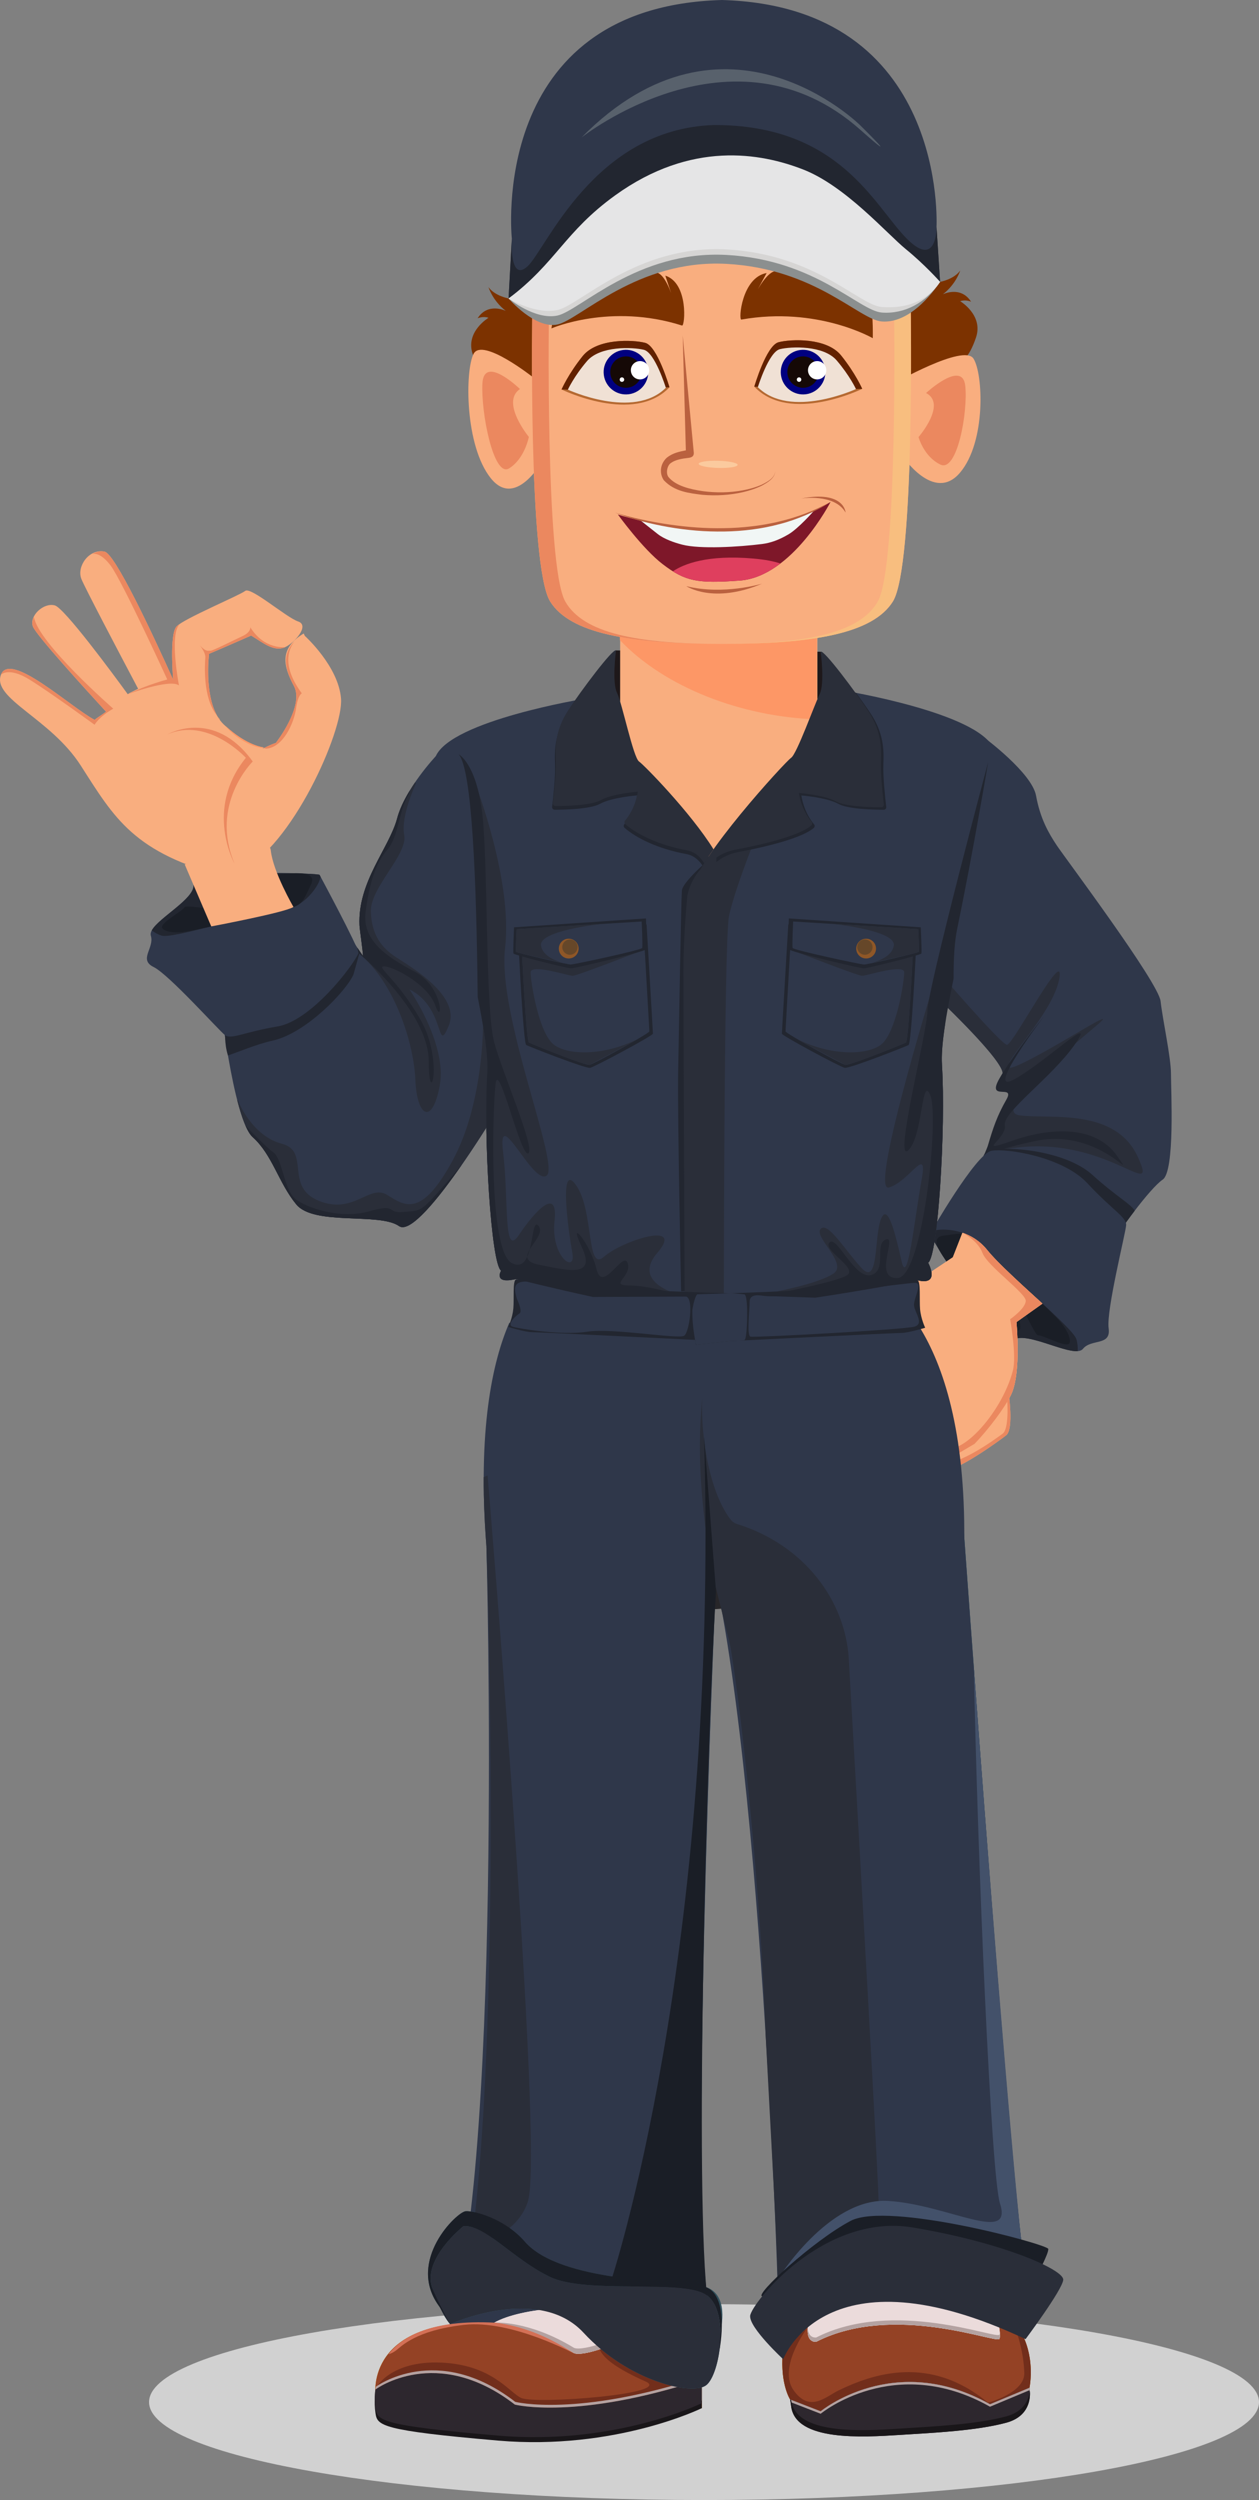 <?xml version="1.0" encoding="UTF-8" standalone="no"?> <svg xmlns="http://www.w3.org/2000/svg" xmlns:svg="http://www.w3.org/2000/svg" width="74.829mm" height="148.583mm" viewBox="0 0 74.829 148.583" version="1.1" id="svg27442"><rect x="0" y="0" width="74.829" height="148.583" fill="#808080" stroke="none"/><defs id="defs27439"></defs><g id="layer1" transform="translate(-2.74,-3.423)"><path d="m 11.599,146.185 c 0,3.215 14.771,5.821 32.985,5.821 18.217,0 32.985,-2.606 32.985,-5.821 0,-3.215 -14.767,-5.821 -32.985,-5.821 -18.214,0 -32.985,2.606 -32.985,5.821" style="fill:#d1d1d1;fill-opacity:1;fill-rule:nonzero;stroke:none;stroke-width:0.035" id="path2404"></path><path d="m 62.685,86.177 c 0,0 0.325,2.174 -0.138,2.545 -0.462,0.37 -3.055,2.22 -3.609,2.035 -0.554,-0.185 -1.295,-0.185 -1.619,-0.695 -0.325,-0.508 5.366,-3.885 5.366,-3.885" style="fill:#f9ae7f;fill-opacity:1;fill-rule:nonzero;stroke:none;stroke-width:0.035" id="path2406"></path><path d="m 58.243,90.386 c 1.143,0.417 3.584,-1.387 4.092,-1.758 0.36,-0.262 0.31,-1.726 0.236,-2.385 0.071,-0.042 0.113,-0.067 0.113,-0.067 0,0 0.325,2.174 -0.138,2.545 -0.462,0.37 -3.055,2.22 -3.609,2.035 -0.512,-0.171 -1.175,-0.189 -1.531,-0.586 0.268,0.079 0.564,0.116 0.836,0.216" style="fill:#eb885f;fill-opacity:1;fill-rule:nonzero;stroke:none;stroke-width:0.035" id="path2408"></path><path d="m 61.065,72.484 c 1.02,-2.567 1.806,-3.518 1.806,-4.001 0,-0.925 -0.303,-0.486 -0.628,-0.486 -0.321,0 0.194,-0.488 0.071,-0.902 -0.339,-1.141 -4.688,-5.158 -4.688,-5.158 l 3.609,-14.679 c 0,0 2.836,2.097 3.083,3.453 0.247,1.357 0.741,2.221 1.235,2.961 0.494,0.74 6.043,8.141 6.167,9.252 0.123,1.111 0.617,3.331 0.617,4.317 0,0.987 0.247,5.798 -0.494,6.291 -0.737,0.493 -2.713,3.176 -3.02,3.87 -0.31,0.694 -7.906,-4.546 -7.758,-4.919" style="fill:#2f374a;fill-opacity:1;fill-rule:nonzero;stroke:none;stroke-width:0.035" id="path2410"></path><path d="m 57.725,62.029 c 0.028,-0.319 0.056,-0.597 0.085,-0.83 l 0.162,-0.662 c 0.54,0.63 4.279,4.979 4.621,4.979 0.37,0 3.577,-6.167 3.083,-3.824 -0.494,2.344 -4.441,5.921 -2.466,5.057 1.972,-0.863 6.205,-3.677 4.808,-2.467 -1.393,1.21 -6.413,5.181 -4.685,5.427 1.725,0.247 5.673,-0.493 7.031,2.467 1.355,2.961 -2.099,-1.727 -8.266,-0.37 -0.282,0.062 -0.543,0.086 -0.794,0.091 0.9,-2.127 1.566,-2.97 1.566,-3.414 0,-0.925 -0.303,-0.486 -0.628,-0.486 -0.321,0 0.194,-0.488 0.071,-0.902 -0.31,-1.04 -3.948,-4.468 -4.59,-5.067" style="fill:#2a2e39;fill-opacity:1;fill-rule:nonzero;stroke:none;stroke-width:0.035" id="path2412"></path><path d="m 64.819,63.78 c 0,0 -3.651,4.812 -1.803,3.794 1.852,-1.017 4.995,-4.071 3.609,-2.082 -1.39,1.989 -4.304,4.024 -4.163,4.812 0.138,0.786 -1.806,1.711 0.416,0.925 2.219,-0.786 4.949,-0.971 6.244,0.879 1.295,1.851 -0.974,-1.665 -4.812,-0.879 -3.838,0.787 -3.193,1.434 -2.868,0.324 0.325,-1.11 0.557,-1.804 1.111,-2.776 0.554,-0.971 -1.203,0.139 -0.416,-1.249 0.787,-1.387 2.681,-3.747 2.681,-3.747" style="fill:#222630;fill-opacity:1;fill-rule:nonzero;stroke:none;stroke-width:0.035" id="path2414"></path><path d="m 61.065,72.484 c 0.064,-0.156 0.123,-0.306 0.183,-0.45 0.138,-0.135 0.265,-0.227 0.37,-0.254 0.949,-0.247 4.434,0.002 6.057,1.476 1.376,1.251 2.265,1.709 2.508,2.121 -0.631,0.824 -1.206,1.677 -1.362,2.027 -0.31,0.694 -7.906,-4.546 -7.758,-4.919" style="fill:#222630;fill-opacity:1;fill-rule:nonzero;stroke:none;stroke-width:0.035" id="path2416"></path><path d="m 58.024,76.73 c 0,0 2.716,-4.753 3.648,-4.914 0.928,-0.161 4.255,0.37 5.701,1.935 1.446,1.565 2.328,2.007 2.3,2.485 -0.032,0.479 -1.189,5.059 -1.041,6.131 0.148,1.072 -1.027,0.602 -1.531,1.224 -0.504,0.621 -3.33,-1.119 -4.131,-0.527 -0.801,0.593 -5.14,-6.395 -4.946,-6.334" style="fill:#2f374a;fill-opacity:1;fill-rule:nonzero;stroke:none;stroke-width:0.035" id="path2418"></path><path d="m 58.024,76.73 c 0,0 0.025,-0.044 0.06,-0.107 0.109,-0.043 0.229,-0.08 0.377,-0.101 0,0 1.774,-0.272 2.956,1.196 1.182,1.467 5.087,4.59 5.302,5.307 0.067,0.229 0.085,0.469 0.074,0.697 -0.9,0.076 -3.126,-1.173 -3.824,-0.658 -0.801,0.593 -5.14,-6.395 -4.946,-6.334" style="fill:#222630;fill-opacity:1;fill-rule:nonzero;stroke:none;stroke-width:0.035" id="path2420"></path><path d="m 65.786,82.014 c 0.219,0.256 0.677,0.956 0.508,1.248 -0.169,0.294 -1.619,-0.524 -1.852,-0.478 -0.229,0.046 -1.326,-2.76 -1.231,-1.758 0.092,1.003 0.462,1.773 -0.279,1.342 -0.741,-0.431 0,-2.39 -0.416,-1.789 -0.416,0.602 -0.787,1.018 -1.372,0.371 -0.586,-0.648 0.385,-2.02 0.109,-2.39 -0.279,-0.37 -0.836,1.526 -1.637,0.586 -0.801,-0.941 -1.757,-2.159 -0.818,-2.282 0.942,-0.123 1.312,-0.247 1.806,0.155 0.494,0.401 2.018,1.973 2.406,2.313 0.385,0.339 2.148,1.949 2.776,2.683" style="fill:#1a1e26;fill-opacity:1;fill-rule:nonzero;stroke:none;stroke-width:0.035" id="path2422"></path><path d="m 63.147,81.921 c 0,0 0.31,3.084 -0.307,4.379 -0.617,1.295 -2.815,3.554 -3.369,3.554 -0.557,0 -1.69,1.38 -2.678,-0.409 -0.984,-1.789 -2.526,-5.797 -2.526,-5.797 0,0 0.984,-2.899 1.665,-3.27 0.677,-0.37 3.514,-2.282 3.514,-2.282 l 3.701,3.824" style="fill:#f9ae7f;fill-opacity:1;fill-rule:nonzero;stroke:none;stroke-width:0.035" id="path2424"></path><path d="m 62.653,82.353 -3.454,-3.762 0.744,-1.903 c 0.49,0.166 1.027,0.471 1.475,1.03 0.639,0.791 2.067,2.064 3.281,3.181 l -2.046,1.454" style="fill:#f9ae7f;fill-opacity:1;fill-rule:nonzero;stroke:none;stroke-width:0.035" id="path2426"></path><path d="m 63.147,81.921 c 0,0 0.31,3.084 -0.307,4.379 -0.617,1.295 -2.84,3.416 -3.394,3.416 -0.554,0 -1.665,1.519 -2.653,-0.27 -0.984,-1.789 -2.526,-5.797 -2.526,-5.797 0,0 0.984,-2.899 1.665,-3.27 0.677,-0.37 3.514,-2.282 3.514,-2.282 l 3.701,3.824" style="fill:#f9ae7f;fill-opacity:1;fill-rule:nonzero;stroke:none;stroke-width:0.035" id="path2428"></path><path d="m 62.653,82.353 -3.454,-3.762 0.744,-1.903 c 0.49,0.166 1.027,0.471 1.475,1.03 0.639,0.791 2.067,2.064 3.281,3.181 l -2.046,1.454" style="fill:#f9ae7f;fill-opacity:1;fill-rule:nonzero;stroke:none;stroke-width:0.035" id="path2430"></path><path d="m 56.176,80.236 0.028,-0.016 c -0.007,0.079 -0.014,0.216 -0.025,0.398 -0.028,-0.187 -0.018,-0.309 -0.004,-0.382" style="fill:#eb885f;fill-opacity:1;fill-rule:nonzero;stroke:none;stroke-width:0.035" id="path2432"></path><path d="m 61.136,77.897 c -0.279,-0.763 -1.192,-1.209 -1.192,-1.209 0.49,0.166 1.027,0.471 1.475,1.03 0.639,0.791 2.067,2.064 3.281,3.181 l -1.545,1.098 c 0.042,0.462 0.247,3.122 -0.314,4.303 -0.385,0.803 -1.358,2.079 -2.177,2.934 -0.702,0.412 -1.446,0.84 -1.739,1.06 -0.395,0.146 -0.882,0.293 -1.372,0.01 -0.18,-0.202 -0.586,-0.744 -0.956,-1.233 -0.233,-0.455 -0.487,-0.999 -0.737,-1.566 0,-1.594 0.233,-5.524 0.321,-6.888 0.053,0.38 0.586,1.143 1.196,2.206 1.178,2.058 0.416,5.366 1.295,6.453 0.878,1.087 3.584,-1.758 4.269,-4.395 0.233,-0.896 -0.162,-3.053 -0.162,-3.053 0,0 0.903,-0.624 0.928,-1.087 0.021,-0.462 -2.293,-2.081 -2.568,-2.845" style="fill:#eb885f;fill-opacity:1;fill-rule:nonzero;stroke:none;stroke-width:0.035" id="path2434"></path><path d="m 28.642,48.364 c 0,0 -1.831,1.94 -2.3,3.704 -0.473,1.764 -2.353,3.763 -2.237,6.35 0.014,0.27 0.201,1.476 0.208,1.823 -0.804,-1.151 -1.647,-2.617 -1.647,-2.617 l -6.904,4.796 c 0,0 0.818,7.523 1.993,8.581 1.178,1.058 1.531,2.704 2.589,3.998 1.058,1.294 4.939,0.471 6.114,1.294 1.175,0.823 5.644,-6.586 5.644,-6.586 0,0 2.134,-23.048 -3.461,-21.343" style="fill:#2f374a;fill-opacity:1;fill-rule:nonzero;stroke:none;stroke-width:0.035" id="path2436"></path><path d="m 29.633,72.412 c -1.852,3.395 -2.822,2.69 -3.881,2.028 -1.058,-0.661 -1.986,1.191 -4.057,0.353 -2.074,-0.838 -0.487,-2.955 -2.205,-3.395 -1.722,-0.441 -2.603,-2.469 -2.603,-2.602 l -0.042,0.038 c 0.268,1.032 0.575,1.864 0.91,2.167 1.178,1.058 1.531,2.704 2.589,3.998 1.058,1.294 4.939,0.471 6.114,1.294 1.012,0.71 4.473,-4.696 5.408,-6.2 0.039,-0.248 0.074,-0.491 0.102,-0.723 0.134,-1.014 -0.522,-5.011 -0.522,-5.011 0,0 0.039,4.658 -1.813,8.054" style="fill:#2a2e39;fill-opacity:1;fill-rule:nonzero;stroke:none;stroke-width:0.035" id="path2438"></path><path d="m 39.352,42.079 12.167,0.078 c 0,0 0.49,1.973 0.056,2.669 -0.434,0.696 -12.358,0.261 -12.358,0.261 0,0 -0.487,-2.128 0.134,-3.007" style="fill:#1e181a;fill-opacity:1;fill-rule:nonzero;stroke:none;stroke-width:0.035" id="path2440"></path><path d="M 39.599,54.716 V 38.241 h 11.723 v 16.174 l -11.723,0.301" style="fill:#f9ae7f;fill-opacity:1;fill-rule:nonzero;stroke:none;stroke-width:0.035" id="path2442"></path><path d="m 39.581,41.463 c 2.667,2.817 7.26,4.574 11.712,4.711 V 39.368 H 39.581 v 2.095" style="fill:#fd9766;fill-opacity:1;fill-rule:nonzero;stroke:none;stroke-width:0.035" id="path2444"></path><path d="m 45.229,98.891 c 0,0 -1.584,36.656 -0.293,42.11 0,0 -12.626,3.759 -15.505,1.601 3.549,-8.365 2.219,-47.258 2.219,-47.258 l 13.578,3.547" style="fill:#3d6170;fill-opacity:1;fill-rule:nonzero;stroke:none;stroke-width:0.035" id="path2446"></path><path d="m 45.229,98.891 c 0,0 -1.584,36.656 -0.293,42.11 0,0 -12.894,3.54 -15.776,1.382 3.552,-8.365 2.491,-47.039 2.491,-47.039 l 13.578,3.547" style="fill:#2f374a;fill-opacity:1;fill-rule:nonzero;stroke:none;stroke-width:0.035" id="path2448"></path><path d="m 63.926,145.335 c 0,0 0.663,-3.104 -1.849,-4.727 -2.515,-1.622 -12.16,-2.088 -12.764,2.184 -0.307,2.184 0.388,3.239 0.388,3.239 0,0 6.198,3.504 14.224,-0.696" style="fill:#f8ae19;fill-opacity:1;fill-rule:nonzero;stroke:none;stroke-width:0.035" id="path2450"></path><path d="m 63.926,145.335 c 0,0 0.663,-3.104 -1.849,-4.727 -2.515,-1.622 -12.16,-2.088 -12.764,2.184 -0.307,2.184 0.388,3.239 0.388,3.239 0,0 6.198,3.504 14.224,-0.696" style="fill:#944225;fill-opacity:1;fill-rule:nonzero;stroke:none;stroke-width:0.035" id="path2452"></path><path d="m 63.521,142.211 c -0.099,0.274 -0.325,-0.098 -0.325,-0.098 0,0 0.399,1.161 0.423,2.348 0.025,1.187 -2.159,1.757 -2.159,1.757 -3.482,-2.892 -6.886,-1.692 -8.883,-0.725 -0.741,0.358 -1.697,1.346 -2.663,0 -0.967,-1.346 0.776,-3.665 0.776,-3.665 0,0 -0.734,0.495 -1.432,1.518 -0.131,1.807 0.445,2.685 0.445,2.685 0,0 6.198,3.504 14.224,-0.696 0,0 0.346,-1.615 -0.406,-3.124" style="fill:#722e1b;fill-opacity:1;fill-rule:nonzero;stroke:none;stroke-width:0.035" id="path2454"></path><path d="m 25.057,145.73 c 0,0 -0.621,-4.625 7.006,-4.239 0,0 6.068,-2.456 12.39,1.536 v 3.518 c 0,0 -18.38,3.424 -19.396,-0.815" style="fill:#f8ae19;fill-opacity:1;fill-rule:nonzero;stroke:none;stroke-width:0.035" id="path2456"></path><path d="m 25.057,145.73 c 0,0 -0.621,-4.625 7.006,-4.239 0,0 6.068,-2.456 12.39,1.536 v 3.518 c 0,0 -18.38,3.424 -19.396,-0.815" style="fill:#944225;fill-opacity:1;fill-rule:nonzero;stroke:none;stroke-width:0.035" id="path2458"></path><path d="m 44.453,145.13 v 1.415 c 0,0 -5.136,2.528 -12.107,1.928 -6.974,-0.6 -7.183,-0.894 -7.288,-1.625 -0.106,-0.732 0,-1.118 0,-1.118 0,0 3.623,-2.703 8.283,0.9 0,0 3.669,0.943 11.112,-1.5" style="fill:#191619;fill-opacity:1;fill-rule:nonzero;stroke:none;stroke-width:0.035" id="path2460"></path><path d="m 44.358,146.039 0.095,-1.21 c -1.693,-1.347 -6.241,-2.193 -6.068,-1.772 0.222,0.545 1.065,1.165 2.727,1.904 1.665,0.74 -6.523,1.364 -7.387,0.98 -0.713,-0.316 -1.718,-1.975 -4.773,-2.104 -2.995,-0.127 -3.902,1.481 -3.895,1.598 0,0 0.208,0.648 0.487,1.104 3.111,2.949 18.814,-0.499 18.814,-0.499" style="fill:#722e1b;fill-opacity:1;fill-rule:nonzero;stroke:none;stroke-width:0.035" id="path2462"></path><path d="m 44.453,144.834 v 1.415 c 0,0 -5.136,2.528 -12.107,1.928 -6.974,-0.599 -7.183,-0.893 -7.288,-1.625 -0.106,-0.732 0,-1.118 0,-1.118 0,0 3.623,-2.703 8.283,0.9 0,0 3.669,0.943 11.112,-1.5" style="fill:#2d272e;fill-opacity:1;fill-rule:nonzero;stroke:none;stroke-width:0.035" id="path2464"></path><path d="m 33.365,146.171 c -4.66,-3.603 -8.283,-0.9 -8.283,-0.9 0,0 -0.018,0.071 -0.032,0.202 l 0.007,-0.039 c 0,0 3.623,-2.703 8.283,0.9 0,0 3.669,0.943 11.112,-1.5 v 1.262 l 0.025,-0.011 v -1.414 c -7.444,2.442 -11.113,1.499 -11.113,1.499" style="fill:#b4a2a1;fill-opacity:1;fill-rule:nonzero;stroke:none;stroke-width:0.035" id="path2466"></path><path d="m 63.926,145.335 c 0,0 0.363,1.611 -1.393,2.08 -1.76,0.468 -4.149,0.586 -6.339,0.723 -2.191,0.139 -6.138,0.382 -6.428,-1.675 -0.039,-0.296 -0.064,-0.432 -0.064,-0.432 l 1.813,0.703 c 0,0 4.385,-3.63 10.065,-0.419 l 2.346,-0.98" style="fill:#dbdad9;fill-opacity:1;fill-rule:nonzero;stroke:none;stroke-width:0.035" id="path2468"></path><path d="m 63.926,145.335 c 0,0 0.363,1.611 -1.393,2.08 -1.76,0.468 -4.149,0.586 -6.339,0.723 -2.191,0.139 -6.138,0.382 -6.428,-1.675 -0.039,-0.296 -0.064,-0.432 -0.064,-0.432 l 1.813,0.703 c 0,0 4.385,-3.63 10.065,-0.419 l 2.346,-0.98" style="fill:#2d272e;fill-opacity:1;fill-rule:nonzero;stroke:none;stroke-width:0.035" id="path2470"></path><path d="m 51.516,146.879 c 0,0 4.385,-3.63 10.065,-0.419 l 2.346,-0.98 c 0,0 0.025,0.104 0.028,0.266 0.011,-0.242 -0.028,-0.411 -0.028,-0.411 l -2.346,0.98 c -5.68,-3.211 -10.065,0.419 -10.065,0.419 l -1.813,-0.703 c 0,0 0.007,0.051 0.025,0.155 l 1.789,0.693" style="fill:#b4a2a1;fill-opacity:1;fill-rule:nonzero;stroke:none;stroke-width:0.035" id="path2472"></path><path d="m 62.533,147.038 c -1.76,0.468 -4.149,0.586 -6.339,0.724 -2.191,0.138 -6.138,0.382 -6.428,-1.675 l -0.004,-0.032 -0.06,-0.024 c 0,0 0.025,0.136 0.064,0.432 0.289,2.057 4.237,1.814 6.428,1.675 2.191,-0.138 4.579,-0.255 6.339,-0.723 1.422,-0.379 1.457,-1.505 1.415,-1.922 -0.046,0.513 -0.318,1.253 -1.415,1.546" style="fill:#191619;fill-opacity:1;fill-rule:nonzero;stroke:none;stroke-width:0.035" id="path2474"></path><path d="m 45.451,95.571 c 0,0 -1.309,1.252 -1.344,2.613 -0.032,1.36 1.997,0.734 2.265,0.707 0.265,-0.027 -0.921,-3.32 -0.921,-3.32" style="fill:#272629;fill-opacity:1;fill-rule:nonzero;stroke:none;stroke-width:0.035" id="path2476"></path><path d="m 61.976,141.048 c 0,0 0.293,1.07 0.166,1.381 -0.131,0.311 -6.283,-2.179 -10.887,0.171 0,0 -0.981,0.173 -0.233,-1.964 0.748,-2.137 8.925,-1.176 10.954,0.412" style="fill:#dbdad9;fill-opacity:1;fill-rule:nonzero;stroke:none;stroke-width:0.035" id="path2478"></path><path d="m 59.972,93.69 c 0,0 2.96,41.293 3.701,44.49 l -14.711,1.172 c 0,0 -0.169,-32.848 -3.965,-43.372 l 14.975,-2.29" style="fill:#3d6170;fill-opacity:1;fill-rule:nonzero;stroke:none;stroke-width:0.035" id="path2480"></path><path d="m 32.116,141.463 c 0,0 2.025,0.161 4.72,1.8 0.603,0.369 5.136,-1.309 3.097,-2.182 -2.036,-0.871 -6.244,-0.518 -7.818,0.382" style="fill:#dbdad9;fill-opacity:1;fill-rule:nonzero;stroke:none;stroke-width:0.035" id="path2482"></path><path d="m 30.286,135.727 c 0,0 -2.445,1.932 -1.863,3.65 0.582,1.718 1.076,2.174 1.076,2.174 0,0 5.249,-2.385 7.927,0.514 2.678,2.899 6.481,3.755 7.295,3.11 0.815,-0.644 1.397,-4.402 0,-5.368 -1.397,-0.967 -7.101,0 -9.313,-1.074 -2.212,-1.074 -3.842,-3.114 -5.122,-3.006" style="fill:#3d6170;fill-opacity:1;fill-rule:nonzero;stroke:none;stroke-width:0.035" id="path2484"></path><path d="m 28.423,139.378 c -0.582,-1.718 1.863,-3.65 1.863,-3.65 1.281,-0.108 2.91,1.932 5.122,3.006 2.212,1.074 7.916,0.107 9.313,1.074 0.561,0.389 0.804,1.23 0.84,2.14 0,0 0.624,-2.306 -1.051,-2.649 -1.679,-0.343 -8.474,-0.218 -10.583,-2.657 -1.168,-1.348 -2.988,-1.842 -3.514,-1.8 -0.522,0.043 -3.591,3.002 -1.528,5.709 l 0.004,0.001 c -0.145,-0.303 -0.3,-0.686 -0.466,-1.174" style="fill:#31505c;fill-opacity:1;fill-rule:nonzero;stroke:none;stroke-width:0.035" id="path2486"></path><path d="m 61.976,141.048 c 0,0 0.293,1.07 0.166,1.381 -0.131,0.311 -6.283,-2.179 -10.887,0.171 0,0 -0.981,0.173 -0.233,-1.964 0.748,-2.137 8.925,-1.176 10.954,0.412" style="fill:#ebdbdb;fill-opacity:1;fill-rule:nonzero;stroke:none;stroke-width:0.035" id="path2488"></path><path d="m 62.141,142.175 c -0.131,0.311 -6.283,-2.179 -10.887,0.17 0,0 -0.455,0.081 -0.508,-0.547 -0.064,0.901 0.508,0.801 0.508,0.801 4.604,-2.35 10.756,0.141 10.887,-0.171 0.032,-0.083 0.035,-0.219 0.025,-0.375 -0.004,0.047 -0.014,0.089 -0.025,0.121" style="fill:#b4a2a1;fill-opacity:1;fill-rule:nonzero;stroke:none;stroke-width:0.035" id="path2490"></path><path d="m 59.972,93.69 c 0,0 2.96,41.293 3.701,44.49 l -14.711,1.172 c 0,0 -0.169,-32.848 -3.965,-43.372 l 14.975,-2.29" style="fill:#3d6170;fill-opacity:1;fill-rule:nonzero;stroke:none;stroke-width:0.035" id="path2492"></path><path d="m 59.972,93.69 c 0,0 2.96,41.293 3.701,44.49 l -14.711,1.172 c 0,0 -1.055,-35.95 -4.854,-46.474 l 15.864,0.812" style="fill:#2f374a;fill-opacity:1;fill-rule:nonzero;stroke:none;stroke-width:0.035" id="path2494"></path><path d="m 45.116,82.047 c -4.043,-0.054 -8.064,-0.098 -12.107,-0.006 -0.991,2.287 -1.901,6.343 -1.358,13.303 1.196,15.32 13.561,3.977 13.561,3.977 l 0.145,-17.272 c -0.081,-3.53e-4 -0.159,-0.001 -0.24,-0.003" style="fill:#2f374a;fill-opacity:1;fill-rule:nonzero;stroke:none;stroke-width:0.035" id="path2496"></path><path d="m 45.116,82.047 c -0.406,-0.006 -0.815,-0.011 -1.221,-0.016 l 1.722,16.86 c 0,0 14.474,10.889 14.436,-4.462 -0.018,-6.396 -1.372,-10.148 -2.78,-12.324 -4.053,0.027 -8.103,-0.004 -12.157,-0.058" style="fill:#2f374a;fill-opacity:1;fill-rule:nonzero;stroke:none;stroke-width:0.035" id="path2498"></path><path d="m 54.959,134.28 c -0.007,-1.306 -1.048,-19.64 -1.771,-32.25 -0.198,-3.483 -2.653,-6.794 -6.643,-8.032 -0.148,-0.047 -0.279,-0.132 -0.381,-0.265 -1.157,-1.487 -1.792,-4.619 -1.686,-7.247 -0.145,1.778 -0.409,4.636 0.621,10.604 0.032,0.014 0.9,3.579 0.956,3.742 l 0.004,0.012 c 0.035,0.168 0.071,0.34 0.106,0.513 v 7e-4 c 0.702,4.18 1.782,14.41 2.081,23.008 0.314,6.062 0.67,12.003 0.713,14.572 1.069,-0.279 6.008,-2.87 6.001,-4.658" style="fill:#2a2e39;fill-opacity:1;fill-rule:nonzero;stroke:none;stroke-width:0.035" id="path2500"></path><path d="m 44.823,140.355 c -0.843,-6.017 -0.056,-33.935 0.473,-42.345 l -0.709,-9.216 C 45.483,119.734 39.045,139.028 39.045,139.028 l 5.779,1.326" style="fill:#1a1e26;fill-opacity:1;fill-rule:nonzero;stroke:none;stroke-width:0.035" id="path2502"></path><path d="m 34.12,134.237 c 0.974,-3.039 -2.399,-43.124 -2.399,-43.124 l -0.233,0.102 c 0,0.141 0,0.285 0,0.429 v 0.067 c 0.004,0.132 0.004,0.265 0.007,0.398 0,0.038 0,0.077 0,0.116 0.004,0.123 0.007,0.248 0.011,0.374 0,0.054 0,0.107 0.004,0.162 0.004,0.115 0.007,0.231 0.011,0.349 0.004,0.068 0.007,0.137 0.011,0.206 0.004,0.108 0.007,0.215 0.014,0.324 0.004,0.086 0.007,0.174 0.011,0.261 0.007,0.095 0.011,0.19 0.018,0.287 0.007,0.113 0.014,0.227 0.021,0.341 0.004,0.076 0.007,0.151 0.014,0.228 0.011,0.194 0.028,0.389 0.042,0.587 0,0 0,0.025 0,0.071 l 0.004,0.022 c 0,0.051 0.004,0.123 0.007,0.216 v 0.014 c 0,0.046 0.004,0.096 0.004,0.15 l 0.004,0.036 c 0.004,0.118 0.007,0.256 0.011,0.412 v 0.026 c 0.007,0.171 0.011,0.364 0.018,0.578 v 0.012 c 0.004,0.094 0.007,0.191 0.007,0.292 l 0.004,0.057 c 0,0.105 0.004,0.214 0.007,0.326 v 0.055 c 0.004,0.12 0.007,0.245 0.011,0.374 v 0.017 c 0.004,0.134 0.007,0.271 0.011,0.413 v 0.012 c 0.004,0.131 0.007,0.266 0.011,0.404 l 0.004,0.09 c 0.004,0.142 0.007,0.289 0.011,0.438 v 0.036 c 0.007,0.31 0.014,0.636 0.021,0.976 v 0.09 c 0.004,0.165 0.007,0.333 0.011,0.504 v 0.055 c 0.007,0.361 0.014,0.735 0.021,1.121 l 0.004,0.074 c 0,0.181 0.004,0.365 0.007,0.551 0,0.036 0,0.073 0,0.11 0.007,0.405 0.014,0.821 0.021,1.25 v 0.028 c 0.004,0.219 0.007,0.442 0.007,0.667 v 0.028 c 0.004,0.228 0.007,0.46 0.011,0.693 v 0.004 c 0.004,0.468 0.011,0.947 0.014,1.436 v 0.047 c 0.004,0.235 0.004,0.471 0.004,0.71 l 0.004,0.067 c 0.004,0.483 0.004,0.974 0.007,1.472 v 0.061 c 0,0.247 0.004,0.495 0.004,0.746 v 0.058 c 0,0.508 0,1.024 0,1.546 v 0.063 c 0,0.25 0,0.502 0,0.755 0,0.033 0,0.067 0,0.1 -0.004,0.533 -0.004,1.07 -0.007,1.611 v 0.01 c -0.004,0.265 -0.007,0.531 -0.007,0.799 v 0.088 c -0.004,0.267 -0.007,0.533 -0.007,0.801 v 0.016 c -0.007,0.55 -0.014,1.103 -0.021,1.658 l -0.004,0.084 c -0.004,0.269 -0.007,0.539 -0.014,0.809 v 0.036 c -0.011,0.551 -0.018,1.102 -0.032,1.654 l -0.004,0.084 c -0.004,0.267 -0.011,0.533 -0.018,0.8 v 0.067 c -0.014,0.55 -0.032,1.098 -0.046,1.645 l -0.004,0.053 c -0.007,0.268 -0.018,0.535 -0.028,0.803 v 0.075 c -0.021,0.544 -0.039,1.085 -0.06,1.622 l -0.004,0.045 c -0.011,0.263 -0.021,0.525 -0.035,0.786 l -0.004,0.08 c -0.011,0.264 -0.021,0.525 -0.035,0.786 v 0.011 c -0.014,0.265 -0.028,0.528 -0.042,0.789 v 0.038 c -0.014,0.254 -0.028,0.508 -0.042,0.76 l -0.004,0.084 c -0.018,0.252 -0.032,0.502 -0.046,0.75 l -0.004,0.038 c -0.014,0.256 -0.032,0.509 -0.049,0.761 v 0.009 c -0.018,0.246 -0.032,0.489 -0.053,0.73 l -0.004,0.087 c -0.018,0.238 -0.035,0.473 -0.056,0.708 l -0.004,0.061 c -0.035,0.478 -0.078,0.949 -0.12,1.41 l -0.007,0.076 c -0.018,0.224 -0.042,0.446 -0.064,0.665 l -0.007,0.067 c -0.042,0.449 -0.088,0.888 -0.138,1.316 l -0.007,0.064 c -0.025,0.208 -0.049,0.413 -0.074,0.615 l -0.011,0.071 c -0.025,0.207 -0.053,0.411 -0.078,0.611 v 7e-4 c 1.348,-0.146 2.854,-0.916 3.362,-2.505" style="fill:#2a2e39;fill-opacity:1;fill-rule:nonzero;stroke:none;stroke-width:0.035" id="path2504"></path><path d="m 60.621,102.55 c 0.226,11.544 1.03,30.218 1.552,31.824 0.797,2.467 -3.094,0.073 -6.646,-0.145 -3.552,-0.218 -6.569,4.666 -6.569,4.666 l 14.499,-2.153 c -0.691,-6.298 -2.067,-23.802 -2.836,-34.192" style="fill:#43516a;fill-opacity:1;fill-rule:nonzero;stroke:none;stroke-width:0.035" id="path2506"></path><path d="m 64.364,138.666 c 0,0 0.713,-1.315 0.681,-1.585 -0.035,-0.271 -9.525,-2.843 -11.751,-1.665 -2.226,1.178 -5.729,4.41 -5.253,4.481 0.476,0.071 16.323,-1.23 16.323,-1.23" style="fill:#1a1e26;fill-opacity:1;fill-rule:nonzero;stroke:none;stroke-width:0.035" id="path2508"></path><path d="m 49.29,143.638 c 0,0 2.494,-6.807 14.404,-1.194 0,0 2.177,-2.915 2.24,-3.521 0.021,-0.213 -0.416,-0.55 -1.224,-0.937 -1.496,-0.716 -4.255,-1.602 -7.712,-2.178 -5.323,-0.888 -9.627,4.54 -9.673,5.255 -0.049,0.714 1.965,2.575 1.965,2.575" style="fill:#2a2e39;fill-opacity:1;fill-rule:nonzero;stroke:none;stroke-width:0.035" id="path2510"></path><path d="m 32.116,141.463 c 0,0 2.025,0.161 4.72,1.8 0.603,0.369 5.136,-1.309 3.097,-2.182 -2.036,-0.871 -6.244,-0.518 -7.818,0.382" style="fill:#ebdbdb;fill-opacity:1;fill-rule:nonzero;stroke:none;stroke-width:0.035" id="path2512"></path><path d="m 36.837,142.949 c -2.695,-1.639 -4.72,-1.487 -4.72,-1.487 0,0 2.025,0.161 4.72,1.8 0.526,0.32 3.993,-0.897 3.584,-1.796 -0.335,0.84 -3.119,1.766 -3.584,1.483" style="fill:#b4a2a1;fill-opacity:1;fill-rule:nonzero;stroke:none;stroke-width:0.035" id="path2514"></path><path d="m 30.286,135.727 c 0,0 -2.445,1.932 -1.863,3.65 0.582,1.718 1.076,2.174 1.076,2.174 0,0 5.249,-2.385 7.927,0.514 2.678,2.899 6.481,3.755 7.295,3.11 0.815,-0.644 1.397,-4.402 0,-5.368 -1.397,-0.967 -7.101,0 -9.313,-1.074 -2.212,-1.074 -3.842,-3.114 -5.122,-3.006" style="fill:#2a2e39;fill-opacity:1;fill-rule:nonzero;stroke:none;stroke-width:0.035" id="path2516"></path><path d="m 28.423,139.378 c -0.582,-1.718 1.863,-3.65 1.863,-3.65 1.281,-0.108 2.91,1.932 5.122,3.006 2.212,1.074 7.916,0.107 9.313,1.074 0.561,0.389 0.804,1.23 0.84,2.14 l -0.056,1.133 c 0,0 0.681,-3.439 -0.995,-3.782 -1.679,-0.343 -8.474,-0.218 -10.583,-2.657 -1.168,-1.348 -2.988,-1.842 -3.514,-1.8 -0.515,0.043 -3.51,2.921 -1.612,5.591 0.056,0.079 0.109,0.158 0.159,0.241 0.148,0.252 0.473,0.8 0.473,0.8 -0.141,-0.303 -0.843,-1.608 -1.009,-2.096" style="fill:#1a1e26;fill-opacity:1;fill-rule:nonzero;stroke:none;stroke-width:0.035" id="path2518"></path><path d="m 32.138,141.456 -0.021,0.007 c -3.708,-0.188 -5.465,0.809 -6.29,1.884 0.152,-0.049 0.31,-0.124 0.448,-0.229 0.314,-0.235 1.161,-1.196 4.043,-1.523 2.822,-0.321 6.59,1.734 6.544,1.704 -1.63,-1.089 -3.179,-1.648 -4.724,-1.842" style="fill:#d47056;fill-opacity:1;fill-rule:nonzero;stroke:none;stroke-width:0.035" id="path2520"></path><path d="m 37.461,44.954 c 0,0 -7.878,1.293 -8.819,3.41 -0.942,2.117 3.291,15.052 3.059,18.815 -0.236,3.763 0.233,11.406 0.822,11.759 0,0 -0.497,0.838 0.896,0.5 0,0 9.571,2.44 11.92,2.087 L 45.106,54.597 c 0,0 -7.528,-7.173 -7.645,-9.643" style="fill:#2f374a;fill-opacity:1;fill-rule:nonzero;stroke:none;stroke-width:0.035" id="path2522"></path><path d="m 28.881,67.914 c 0.441,-2.425 -1.806,-5.689 -1.806,-5.689 2.159,1.058 1.587,3.969 2.335,2.161 0.751,-1.808 -2.381,-3.572 -3.175,-4.101 -0.794,-0.529 -1.411,-1.279 -1.453,-2.69 -0.046,-1.411 2.205,-3.395 1.983,-4.542 -0.219,-1.147 0.706,-3.087 0.706,-3.087 l -0.06,-0.048 c -0.437,0.645 -0.875,1.412 -1.069,2.15 -0.473,1.764 -2.353,3.763 -2.237,6.35 0.014,0.27 0.201,1.476 0.208,1.823 -0.109,-0.153 -0.215,-0.312 -0.321,-0.473 l 0.056,0.296 c 2.131,1.72 3.291,5.336 3.38,7.541 0.088,2.205 1.012,2.734 1.453,0.309" style="fill:#2a2e39;fill-opacity:1;fill-rule:nonzero;stroke:none;stroke-width:0.035" id="path2524"></path><path d="m 43.515,80.481 c 0,0 -3.38,-0.661 -1.704,-2.602 1.676,-1.94 -2.117,-0.706 -3.175,0.236 -1.058,0.941 -0.586,-2.705 -1.644,-4.233 -1.058,-1.529 -0.473,2.704 -0.236,3.998 0.236,1.294 -1.295,0.236 -1.058,-1.881 0.236,-2.117 -1.175,-0.588 -2.117,0.823 -0.942,1.411 -0.589,-1.999 -0.942,-4.939 -0.353,-2.939 1.764,2 2.589,1.411 0.822,-0.588 -2.942,-9.525 -2.469,-13.523 0.469,-3.998 -1.764,-9.76 -1.764,-9.76 0,0 0.109,6.399 0.236,13.158 v 7.06e-4 c 0.039,0.206 0.078,0.408 0.113,0.606 l 0.007,0.037 c 0.032,0.186 0.064,0.368 0.095,0.546 l 0.011,0.077 c 0.028,0.163 0.053,0.324 0.074,0.479 0.007,0.04 0.011,0.078 0.018,0.118 0.021,0.139 0.039,0.278 0.056,0.409 0.007,0.054 0.011,0.103 0.018,0.155 0.014,0.115 0.025,0.23 0.035,0.339 0.007,0.067 0.011,0.129 0.018,0.193 0.007,0.089 0.014,0.18 0.018,0.264 0.007,0.082 0.007,0.157 0.011,0.234 0,0.061 0.004,0.125 0.004,0.182 0,0.132 0,0.256 -0.007,0.371 -0.236,3.763 0.233,11.406 0.822,11.759 0,0 -0.025,0.042 -0.046,0.103 v 7.05e-4 c -0.014,0.03 -0.025,0.066 -0.032,0.103 v 0.002 c -0.007,0.037 -0.011,0.077 -0.007,0.115 0.233,0.074 0.508,0.145 0.811,0.212 0.056,-0.011 0.109,-0.021 0.169,-0.035 0,0 0.406,0.103 1.065,0.263 3.535,0.554 9.031,0.78 9.031,0.78" style="fill:#2a2e39;fill-opacity:1;fill-rule:nonzero;stroke:none;stroke-width:0.035" id="path2526"></path><path d="m 37.461,44.954 c 0,0 -0.159,0.026 -0.423,0.075 -0.222,0.314 -0.423,0.602 -0.572,0.83 -0.737,1.121 -0.776,2.089 -0.737,2.979 0.032,0.724 -0.116,2.064 -0.173,2.537 -0.011,0.093 0.06,0.173 0.155,0.173 0.526,-7.06e-4 2.11,-0.029 2.688,-0.35 0.695,-0.387 2.205,-0.503 2.205,-0.503 -0.148,0.916 -0.568,1.494 -0.755,1.715 -0.06,0.067 -0.046,0.164 0.021,0.222 0.667,0.573 1.909,1.228 3.683,1.554 0.466,0.085 0.79,0.431 0.998,0.761 0.106,-0.173 0.229,-0.355 0.356,-0.54 -1.185,-1.149 -7.341,-7.22 -7.447,-9.452" style="fill:#222630;fill-opacity:1;fill-rule:nonzero;stroke:none;stroke-width:0.035" id="path2528"></path><path d="m 45.321,54.126 c 0,0 -2.011,1.639 -2.053,2.234 -0.046,0.595 -0.176,8.201 -0.222,10.847 -0.042,2.646 0.176,12.965 0.176,12.965 h 0.663 l 1.436,-26.046" style="fill:#222630;fill-opacity:1;fill-rule:nonzero;stroke:none;stroke-width:0.035" id="path2530"></path><path d="m 52.966,44.483 c 0,0 7.878,1.294 8.819,3.411 -0.363,1.676 -3.295,15.052 -3.059,18.814 0.236,3.763 -0.236,11.407 -0.822,11.759 0,0 0.762,1.381 -0.631,1.043 0,0 -9.835,1.896 -12.188,1.543 l 0.236,-26.928 c 0,0 7.525,-7.173 7.645,-9.643" style="fill:#2f374a;fill-opacity:1;fill-rule:nonzero;stroke:none;stroke-width:0.035" id="path2532"></path><path d="m 58.628,60.594 c 0,0 -4.293,13.758 -3.059,13.405 1.235,-0.353 2.353,-2.646 1.94,-0.411 -0.409,2.234 -0.822,6.35 -1.175,4.821 -0.353,-1.528 -0.822,-3.586 -1.235,-2.528 -0.413,1.058 -0.116,4.057 -1.175,2.881 -1.058,-1.175 -2,-2.763 -2.413,-2.293 -0.409,0.471 1.647,2.058 0.766,2.646 -0.882,0.588 -3.351,1.058 -3.351,1.058 0,0 3.126,0 5.895,-0.215 1.446,-0.252 2.452,-0.447 2.452,-0.447 1.393,0.338 0.631,-1.043 0.631,-1.043 0.586,-0.353 1.058,-7.997 0.822,-11.759 -0.039,-0.588 0.035,-1.401 0.18,-2.363 -0.148,-2.203 -0.279,-3.752 -0.279,-3.752" style="fill:#2a2e39;fill-opacity:1;fill-rule:nonzero;stroke:none;stroke-width:0.035" id="path2534"></path><path d="m 24.105,60.065 -0.353,1.264 c -0.385,0.934 -2.808,3.507 -4.815,3.942 -0.949,0.207 -2.155,0.724 -2.649,0.88 -0.236,-0.735 -0.155,-1.5 -0.155,-1.5 l 7.292,-3.763 c 0,0 0.582,-0.968 0.681,-0.823" style="fill:#222630;fill-opacity:1;fill-rule:nonzero;stroke:none;stroke-width:0.035" id="path2536"></path><path d="m 21.738,55.426 c 0,0 2.293,4.256 2.311,4.638 -0.356,0.824 -2.843,4.035 -4.812,4.363 -1.965,0.327 -2.766,0.795 -3.122,0.52 -0.36,-0.275 -3.334,-3.606 -4.244,-4.051 -0.914,-0.446 0.06,-1.134 -0.166,-1.862 -0.222,-0.728 2.589,-2.057 2.54,-3.006 -0.046,-0.948 7.641,-0.722 7.493,-0.602" style="fill:#2f374a;fill-opacity:1;fill-rule:nonzero;stroke:none;stroke-width:0.035" id="path2538"></path><path d="m 21.738,55.426 c 0,0 0.021,0.044 0.053,0.105 -0.021,0.108 -0.056,0.224 -0.116,0.353 0,0 -0.706,1.553 -2.459,1.721 -1.753,0.168 -6.202,1.63 -6.872,1.423 -0.215,-0.066 -0.409,-0.178 -0.582,-0.308 0.406,-0.755 2.526,-1.868 2.484,-2.693 -0.046,-0.948 7.641,-0.722 7.493,-0.602" style="fill:#222630;fill-opacity:1;fill-rule:nonzero;stroke:none;stroke-width:0.035" id="path2540"></path><path d="m 13.613,58.818 c -0.31,0.038 -1.094,0.036 -1.235,-0.253 -0.141,-0.289 1.245,-1.011 1.326,-1.22 0.085,-0.208 2.836,0.398 2.007,-0.056 -0.829,-0.454 -1.623,-0.565 -0.903,-0.927 0.72,-0.361 1.863,1.257 1.609,0.61 -0.254,-0.647 -0.388,-1.161 0.42,-1.286 0.808,-0.126 1.376,1.369 1.81,1.343 0.43,-0.026 -0.762,-1.465 0.385,-1.608 1.147,-0.143 2.589,-0.262 2.201,0.55 -0.388,0.812 -0.483,1.172 -1.051,1.353 -0.564,0.181 -2.579,0.568 -3.044,0.695 -0.462,0.128 -2.628,0.684 -3.524,0.796" style="fill:#1a1e26;fill-opacity:1;fill-rule:nonzero;stroke:none;stroke-width:0.035" id="path2542"></path><path d="m 44.594,54.725 c 0.166,-0.262 0.349,-0.539 0.554,-0.825 -1.351,-2.182 -4.149,-5.034 -4.424,-5.216 -0.346,-0.231 -1.005,-3.471 -1.312,-4.09 -0.31,-0.619 -0.06,-2.514 -0.06,-2.514 -0.173,-0.155 -2.11,2.437 -2.843,3.559 -0.734,1.121 -0.773,2.089 -0.734,2.979 0.032,0.724 -0.116,2.064 -0.173,2.537 -0.011,0.093 0.06,0.173 0.152,0.173 0.529,-7.06e-4 2.113,-0.029 2.688,-0.35 0.699,-0.387 2.205,-0.503 2.205,-0.503 -0.145,0.916 -0.564,1.494 -0.755,1.715 -0.056,0.067 -0.046,0.164 0.021,0.222 0.667,0.573 1.912,1.228 3.683,1.554 0.469,0.085 0.794,0.431 0.998,0.761" style="fill:#2a2e39;fill-opacity:1;fill-rule:nonzero;stroke:none;stroke-width:0.035" id="path2544"></path><path d="m 43.592,56.674 c 0,0 -0.233,2.288 -0.233,4.485 0,2.196 0.081,21.601 0.081,21.601 l 2.318,-0.274 c 0,0 0,-23.157 0.31,-24.621 0.31,-1.464 1.471,-4.393 1.471,-4.393 0,0 -3.404,0.458 -3.948,3.203" style="fill:#2a2e39;fill-opacity:1;fill-rule:nonzero;stroke:none;stroke-width:0.035" id="path2546"></path><path d="m 45.321,54.126 -0.004,0.527 c 0.346,-0.27 0.773,-0.493 1.298,-0.59 1.774,-0.326 3.821,-0.855 4.487,-1.429 0.067,-0.057 0.078,-0.155 0.021,-0.221 -0.187,-0.222 -0.607,-0.799 -0.755,-1.715 0,0 1.51,0.116 2.205,0.502 0.575,0.32 2.163,0.349 2.688,0.349 0.095,0 0.166,-0.078 0.152,-0.172 -0.053,-0.473 -0.201,-1.812 -0.169,-2.536 0.039,-0.89 0,-1.857 -0.737,-2.979 -0.215,-0.328 -0.533,-0.784 -0.882,-1.259 -0.409,-0.079 -0.66,-0.12 -0.66,-0.12 -0.12,2.469 -7.645,9.643 -7.645,9.643" style="fill:#222630;fill-opacity:1;fill-rule:nonzero;stroke:none;stroke-width:0.035" id="path2548"></path><path d="m 46.781,81.666 c 0.042,-1.026 -0.159,-1.362 -0.159,-1.362 -12.559,-0.353 -13.014,-0.926 -13.219,-0.838 -0.201,0.088 -0.102,1.147 -0.152,1.72 -0.049,0.573 -0.303,1.102 -0.303,1.102 0,0 1.012,0.309 1.418,0.309 0.406,0 10.231,0.485 10.231,0.485 l 0.614,0.069 c 0.039,-0.719 0.564,-1.407 1.57,-1.485" style="fill:#222630;fill-opacity:1;fill-rule:nonzero;stroke:none;stroke-width:0.035" id="path2550"></path><path d="m 44.054,80.349 c 0,0 -0.406,0.661 0.049,2.999 l 1.976,-0.22 c 0,0 9.825,-0.485 10.231,-0.485 0.406,0 1.418,-0.309 1.418,-0.309 0,0 -0.254,-0.529 -0.303,-1.102 -0.049,-0.573 0.049,-1.632 -0.152,-1.72 -0.205,-0.088 -0.66,0.485 -13.219,0.838" style="fill:#222630;fill-opacity:1;fill-rule:nonzero;stroke:none;stroke-width:0.035" id="path2552"></path><path d="m 33.453,80.599 c 0,0 0.37,0.764 0.166,0.882 -0.201,0.118 -0.808,0.676 -0.402,0.794 0.402,0.118 2.903,0.529 4.424,0.294 1.517,-0.236 5.468,0.47 5.771,0.235 0.303,-0.235 0.575,-2.234 0.102,-2.323 -0.473,-0.088 -6.957,-0.411 -8.745,-0.794 -1.789,-0.382 -1.418,0.441 -1.316,0.912" style="fill:#2f374a;fill-opacity:1;fill-rule:nonzero;stroke:none;stroke-width:0.035" id="path2554"></path><path d="m 43.892,81.253 c -0.014,0.46 0.025,1.125 0.208,2.067 l 0.06,0.022 1.919,-0.214 c 0,0 0.339,-0.017 0.896,-0.043 l 0.06,-0.082 c 0.134,-0.409 0.187,-2.629 -0.053,-2.654 0,0 -0.314,-0.034 -0.73,-0.066 -0.653,0.022 -1.348,0.043 -2.078,0.064 -0.109,0.135 -0.212,0.486 -0.282,0.908" style="fill:#2f374a;fill-opacity:1;fill-rule:nonzero;stroke:none;stroke-width:0.035" id="path2556"></path><path d="m 48.129,80.437 c -0.229,-0.023 -0.833,-0.154 -0.833,0.353 0,0.507 -0.18,2.007 0.049,2.073 0.229,0.066 9.165,-0.419 9.751,-0.595 0.582,-0.176 0.025,-0.816 -0.028,-1.235 -0.049,-0.419 0.533,-1.345 0.078,-1.367 -0.455,-0.022 -7.154,0.964 -9.017,0.772" style="fill:#2f374a;fill-opacity:1;fill-rule:nonzero;stroke:none;stroke-width:0.035" id="path2558"></path><path d="m 34.755,76.292 c -0.3,-0.4 -0.314,0.587 -0.529,1.39 0.275,-0.468 0.818,-1.007 0.529,-1.39" style="fill:#222630;fill-opacity:1;fill-rule:nonzero;stroke:none;stroke-width:0.035" id="path2560"></path><path d="m 34.078,78.107 c 0.06,-0.128 0.106,-0.273 0.148,-0.425 -0.088,0.151 -0.152,0.296 -0.148,0.425" style="fill:#222630;fill-opacity:1;fill-rule:nonzero;stroke:none;stroke-width:0.035" id="path2562"></path><path d="m 40.135,79.82 c -1.235,0 0.176,-0.529 -0.088,-1.323 -0.265,-0.794 -1.499,1.852 -1.852,0.353 -0.353,-1.499 -1.764,-3.175 -0.882,-1.323 0.882,1.852 -0.794,1.411 -2.558,1.058 -0.497,-0.099 -0.67,-0.269 -0.677,-0.478 -0.176,0.39 -0.448,0.621 -0.91,0.39 -1.411,-0.706 -1.147,-9.26 -0.97,-10.672 0.176,-1.411 1.499,4.41 1.94,4.145 C 34.579,71.706 32.639,67.296 32.109,65.356 31.58,63.415 31.757,54.773 31.404,51.774 31.051,48.776 29.993,48.247 29.993,48.247 c 0.808,0.85 1.065,7.525 1.139,14.427 0.381,1.892 0.628,3.516 0.568,4.505 -0.236,3.763 0.233,11.406 0.822,11.759 0,0 -0.497,0.838 0.896,0.5 0,0 2.095,0.534 4.565,1.067 l 5.532,-0.024 c 0,0 -2.145,-0.661 -3.38,-0.661" style="fill:#222630;fill-opacity:1;fill-rule:nonzero;stroke:none;stroke-width:0.035" id="path2564"></path><path d="m 51.519,42.157 c 0,0 0.25,1.895 -0.06,2.514 -0.307,0.619 -1.355,3.559 -1.7,3.791 -0.349,0.232 -5.687,6.073 -5.842,7.775 0,0 0.656,-1.973 2.554,-2.321 1.774,-0.326 3.817,-0.855 4.484,-1.429 0.067,-0.058 0.081,-0.155 0.025,-0.221 -0.191,-0.222 -0.61,-0.799 -0.758,-1.716 0,0 1.51,0.116 2.205,0.503 0.579,0.32 2.163,0.349 2.692,0.349 0.092,0 0.162,-0.079 0.152,-0.172 -0.056,-0.473 -0.205,-1.812 -0.173,-2.537 0.039,-0.89 0,-1.856 -0.734,-2.978 -0.737,-1.122 -2.671,-3.714 -2.843,-3.559" style="fill:#2a2e39;fill-opacity:1;fill-rule:nonzero;stroke:none;stroke-width:0.035" id="path2566"></path><path d="m 61.478,48.688 c 0,0 -3.616,13.581 -3.616,14.816 0,1.235 -2.028,9.084 -1.147,8.29 0.882,-0.794 0.794,-4.586 1.323,-3.263 0.529,1.323 -0.441,10.76 -1.94,10.848 -1.499,0.088 0,-2.558 -0.706,-2.293 -0.706,0.265 0.088,1.852 -0.882,2.117 -0.97,0.265 -2.028,-2.381 -2.469,-1.94 -0.441,0.441 1.676,1.499 1.058,1.94 -0.617,0.441 -4.971,1.235 -4.971,1.235 0,0 1.295,0.054 3.066,0.11 3.08,-0.458 6.078,-1.036 6.078,-1.036 1.393,0.338 0.631,-1.043 0.631,-1.043 0.586,-0.353 1.058,-7.997 0.822,-11.759 -0.067,-1.094 0.243,-2.965 0.691,-5.119 -0.004,-1.196 0.06,-2.209 0.208,-2.936 0.97,-4.674 1.852,-9.966 1.852,-9.966" style="fill:#222630;fill-opacity:1;fill-rule:nonzero;stroke:none;stroke-width:0.035" id="path2568"></path><path d="m 57.188,59.771 c 0,0 -0.275,5.673 -0.448,5.762 -0.173,0.088 -3.521,1.411 -3.799,1.353 -0.275,-0.059 -3.729,-1.911 -3.729,-2.028 0,-0.118 0.381,-6.497 0.381,-6.497 l 7.595,1.411" style="fill:#222630;fill-opacity:1;fill-rule:nonzero;stroke:none;stroke-width:0.035" id="path2570"></path><path d="m 57.012,59.741 c 0,0 -0.265,5.555 -0.427,5.642 -0.166,0.086 -3.351,1.381 -3.612,1.324 -0.265,-0.057 -3.545,-1.87 -3.545,-1.986 0,-0.115 0.36,-6.361 0.36,-6.361 l 7.225,1.381" style="fill:#2f374a;fill-opacity:1;fill-rule:nonzero;stroke:none;stroke-width:0.035" id="path2572"></path><path d="m 56.585,65.383 c 0.134,-0.071 0.332,-3.791 0.402,-5.149 l -2.907,0.743 -4.272,-1.087 c 0,0 3.909,1.528 4.173,1.528 0.265,0 2.501,-0.734 2.501,-0.205 0,0.528 -0.473,3.645 -1.411,4.321 -0.85,0.609 -2.935,0.642 -4.932,-0.345 0.138,0.08 0.286,0.167 0.445,0.257 l 2.388,1.262 c 0,0 0.145,-0.023 0.48,-0.114 0.963,-0.309 3.002,-1.141 3.133,-1.209" style="fill:#2a2e39;fill-opacity:1;fill-rule:nonzero;stroke:none;stroke-width:0.035" id="path2574"></path><path d="m 57.467,58.536 c 0,0 0.067,1.47 0.035,1.558 -0.035,0.088 -3.214,0.882 -3.422,0.882 -0.205,0 -4.456,-0.999 -4.487,-1.147 -0.035,-0.147 0.032,-1.822 0.032,-1.822 l 7.842,0.529" style="fill:#222630;fill-opacity:1;fill-rule:nonzero;stroke:none;stroke-width:0.035" id="path2576"></path><path d="m 57.315,58.646 c 0,0 0.064,1.266 0.032,1.342 -0.032,0.076 -3.048,0.76 -3.242,0.76 -0.198,0 -4.226,-0.861 -4.258,-0.988 -0.032,-0.126 0.032,-1.57 0.032,-1.57 l 7.437,0.455" style="fill:#2f374a;fill-opacity:1;fill-rule:nonzero;stroke:none;stroke-width:0.035" id="path2578"></path><path d="m 54.592,60.641 -0.487,0.108 c 0,0 0.212,-0.029 0.487,-0.108" style="fill:#2a2e39;fill-opacity:1;fill-rule:nonzero;stroke:none;stroke-width:0.035" id="path2580"></path><path d="m 54.592,60.641 2.124,-0.467 c 0.363,-0.091 0.621,-0.163 0.631,-0.186 0.032,-0.076 -0.032,-1.342 -0.032,-1.342 l -5.08,-0.312 c 0.427,0.046 3.768,0.435 3.63,1.289 -0.095,0.582 -0.787,0.878 -1.274,1.017" style="fill:#2a2e39;fill-opacity:1;fill-rule:nonzero;stroke:none;stroke-width:0.035" id="path2582"></path><path d="m 54.807,59.8 c 0,0.325 -0.265,0.588 -0.589,0.588 -0.325,0 -0.589,-0.263 -0.589,-0.588 0,-0.325 0.265,-0.588 0.589,-0.588 0.325,0 0.589,0.263 0.589,0.588" style="fill:#8f5727;fill-opacity:1;fill-rule:nonzero;stroke:none;stroke-width:0.035" id="path2584"></path><path d="m 54.599,59.712 c 0,0.252 -0.205,0.455 -0.455,0.455 -0.25,0 -0.455,-0.204 -0.455,-0.455 0,-0.252 0.205,-0.456 0.455,-0.456 0.25,0 0.455,0.204 0.455,0.456" style="fill:#664729;fill-opacity:1;fill-rule:nonzero;stroke:none;stroke-width:0.035" id="path2586"></path><path d="m 33.57,59.771 c 0,0 0.275,5.673 0.448,5.762 0.173,0.088 3.524,1.411 3.799,1.353 0.275,-0.059 3.729,-1.911 3.729,-2.028 0,-0.118 -0.377,-6.497 -0.377,-6.497 l -7.599,1.411" style="fill:#222630;fill-opacity:1;fill-rule:nonzero;stroke:none;stroke-width:0.035" id="path2588"></path><path d="m 33.75,59.741 c 0,0 0.261,5.555 0.427,5.642 0.162,0.086 3.348,1.381 3.612,1.324 0.261,-0.057 3.545,-1.87 3.545,-1.986 0,-0.115 -0.363,-6.361 -0.363,-6.361 l -7.221,1.381" style="fill:#2f374a;fill-opacity:1;fill-rule:nonzero;stroke:none;stroke-width:0.035" id="path2590"></path><path d="m 34.177,65.383 c -0.134,-0.071 -0.335,-3.791 -0.402,-5.149 l 2.903,0.743 4.272,-1.087 c 0,0 -3.909,1.528 -4.173,1.528 -0.265,0 -2.498,-0.734 -2.498,-0.205 0,0.528 0.469,3.645 1.411,4.321 0.847,0.609 2.935,0.642 4.932,-0.345 -0.138,0.08 -0.289,0.167 -0.448,0.257 l -2.385,1.262 c 0,0 -0.148,-0.023 -0.483,-0.114 -0.963,-0.309 -2.999,-1.141 -3.129,-1.209" style="fill:#2a2e39;fill-opacity:1;fill-rule:nonzero;stroke:none;stroke-width:0.035" id="path2592"></path><path d="m 33.291,58.536 c 0,0 -0.067,1.47 -0.032,1.558 0.032,0.088 3.21,0.882 3.418,0.882 0.208,0 4.456,-0.999 4.491,-1.147 0.032,-0.147 -0.035,-1.822 -0.035,-1.822 L 33.291,58.536" style="fill:#222630;fill-opacity:1;fill-rule:nonzero;stroke:none;stroke-width:0.035" id="path2594"></path><path d="m 33.446,58.646 c 0,0 -0.067,1.266 -0.035,1.342 0.035,0.076 3.048,0.76 3.242,0.76 0.198,0 4.226,-0.861 4.258,-0.988 0.035,-0.126 -0.032,-1.57 -0.032,-1.57 l -7.433,0.455" style="fill:#2f374a;fill-opacity:1;fill-rule:nonzero;stroke:none;stroke-width:0.035" id="path2596"></path><path d="m 36.166,60.641 0.487,0.108 c 0,0 -0.212,-0.029 -0.487,-0.108" style="fill:#2a2e39;fill-opacity:1;fill-rule:nonzero;stroke:none;stroke-width:0.035" id="path2598"></path><path d="m 36.166,60.641 -2.124,-0.467 c -0.363,-0.091 -0.621,-0.163 -0.631,-0.186 -0.032,-0.076 0.035,-1.342 0.035,-1.342 l 5.08,-0.312 c -0.427,0.046 -3.768,0.435 -3.63,1.289 0.092,0.582 0.783,0.878 1.27,1.017" style="fill:#2a2e39;fill-opacity:1;fill-rule:nonzero;stroke:none;stroke-width:0.035" id="path2600"></path><path d="m 35.955,59.8 c 0,0.325 0.261,0.588 0.586,0.588 0.325,0 0.589,-0.263 0.589,-0.588 0,-0.325 -0.265,-0.588 -0.589,-0.588 -0.325,0 -0.586,0.263 -0.586,0.588" style="fill:#8f5727;fill-opacity:1;fill-rule:nonzero;stroke:none;stroke-width:0.035" id="path2602"></path><path d="m 36.159,59.712 c 0,0.252 0.205,0.455 0.455,0.455 0.254,0 0.455,-0.204 0.455,-0.455 0,-0.252 -0.201,-0.456 -0.455,-0.456 -0.25,0 -0.455,0.204 -0.455,0.456" style="fill:#664729;fill-opacity:1;fill-rule:nonzero;stroke:none;stroke-width:0.035" id="path2604"></path><path d="m 27.735,64.033 c -1.411,-2.469 -2.688,-3.175 -2.159,-3.175 0.529,0 2.6,1.058 3.041,2.337 0.441,1.279 0.529,-1.102 -1.235,-2.028 -1.764,-0.926 -3.129,-1.896 -2.91,-3.572 0.222,-1.676 0.617,-2.91 1.281,-3.66 0.66,-0.75 0.706,-2.293 1.235,-3.219 0.071,-0.122 0.095,-0.214 0.092,-0.285 -0.314,0.52 -0.593,1.087 -0.737,1.637 -0.473,1.764 -2.353,3.763 -2.237,6.35 0.014,0.27 0.201,1.476 0.208,1.823 -0.113,-0.161 -0.226,-0.329 -0.339,-0.498 0.042,0.207 0.074,0.322 0.074,0.322 0,0 4.173,3.44 4.173,6.438 0,2.999 0.924,0 -0.487,-2.469" style="fill:#222630;fill-opacity:1;fill-rule:nonzero;stroke:none;stroke-width:0.035" id="path2606"></path><path d="m 30.183,72.653 -0.021,0.023 c 0,0 -0.353,0.441 -1.411,1.632 -1.058,1.191 -1.104,1.058 -2.074,1.147 -0.97,0.088 -0.307,-0.529 -1.983,-0.044 -1.676,0.485 -3.662,-0.176 -4.367,-0.706 -0.706,-0.529 -0.794,-2.381 -1.323,-2.778 -0.448,-0.337 -1.337,-1.241 -1.679,-1.617 0.138,0.316 0.282,0.556 0.43,0.691 1.178,1.058 1.531,2.704 2.589,3.998 1.058,1.294 4.939,0.471 6.114,1.294 0.66,0.462 2.364,-1.677 3.725,-3.639" style="fill:#222630;fill-opacity:1;fill-rule:nonzero;stroke:none;stroke-width:0.035" id="path2608"></path><path d="m 20.182,57.326 c 0,0 -1.217,-2.087 -1.348,-3.366 -0.134,-1.279 -5.115,0.838 -5.115,0.838 l 1.577,3.684 c 0,0 4.427,-0.833 4.886,-1.156" style="fill:#f9ae7f;fill-opacity:1;fill-rule:nonzero;stroke:none;stroke-width:0.035" id="path2610"></path><path d="m 2.797,43.522 c 0.543,-1.421 4.131,1.928 5.57,2.687 0.064,-0.085 0.607,-0.411 0.674,-0.492 -1.221,-1.327 -4.163,-4.562 -4.346,-5.058 -0.233,-0.625 0.628,-1.438 1.302,-1.256 0.564,0.152 3.415,4.011 4.336,5.278 0.049,-0.026 0.088,-0.062 0.141,-0.087 l 0.476,-0.236 C 9.779,42.146 7.785,38.353 7.577,37.832 c -0.296,-0.742 0.462,-1.819 1.379,-1.624 0.617,0.131 2.755,4.679 4.075,7.607 0,0 -0.233,-2.692 0.201,-3.159 0.437,-0.467 3.754,-1.851 4.082,-2.114 0.328,-0.264 2.445,1.582 3.147,1.817 0.702,0.236 -0.219,1.273 -0.773,1.525 -0.66,0.3 -1.295,-0.248 -2.021,-0.689 0,0 -1.397,0.62 -2.501,1.086 0,0 -0.388,2.993 0.875,4.201 1.351,1.291 2.378,1.362 2.378,1.362 l -0.071,0.074 c 0.261,-0.115 0.466,-0.236 0.787,-0.342 0,0 1.711,-2.188 1.076,-3.377 -0.631,-1.189 -0.896,-2.226 0.579,-3.127 l 0.067,0.143 c 0,0 2.011,1.812 2.152,3.737 0.145,1.926 -2.946,8.846 -5.987,10.219 l -0.046,0.014 c -0.247,0.248 -0.501,0.435 -0.755,0.37 -5.535,-1.436 -6.664,-3.484 -8.682,-6.635 -1.796,-2.806 -5.288,-3.973 -4.741,-5.399" style="fill:#f9ae7f;fill-opacity:1;fill-rule:nonzero;stroke:none;stroke-width:0.035" id="path2612"></path><path d="m 17.762,48.681 c 0,0 -2.582,2.533 -1.079,6.076 0,0 -1.817,-3.237 0.67,-6.295 0,0 -2.251,-2.456 -4.664,-1.391 0,0 2.755,-1.6 5.073,1.61" style="fill:#eb885f;fill-opacity:1;fill-rule:nonzero;stroke:none;stroke-width:0.035" id="path2614"></path><path d="m 8.367,46.209 c 0.064,-0.085 0.607,-0.411 0.674,-0.492 -1.221,-1.327 -4.163,-4.562 -4.346,-5.058 -0.071,-0.185 -0.025,-0.38 0.064,-0.566 0.243,1.544 4.713,5.449 4.713,5.449 -0.84,0.466 -1.111,0.954 -1.111,0.954 0,0 -2.621,-1.911 -3.866,-2.683 -1.249,-0.773 -1.697,-0.291 -1.697,-0.291 0.543,-1.421 4.131,1.928 5.57,2.687" style="fill:#eb885f;fill-opacity:1;fill-rule:nonzero;stroke:none;stroke-width:0.035" id="path2616"></path><path d="m 12.682,43.807 c 0,0 -2.678,-5.853 -3.362,-6.766 -0.575,-0.763 -0.981,-0.725 -1.101,-0.691 0.219,-0.125 0.466,-0.2 0.737,-0.142 0.617,0.131 2.755,4.679 4.075,7.607 0,0 -0.233,-2.692 0.201,-3.159 0.039,-0.04 0.12,-0.093 0.194,-0.144 -0.642,0.581 -0.049,3.647 -0.049,3.647 -0.543,-0.412 -3.044,0.522 -3.044,0.522 1.164,-0.57 2.349,-0.874 2.349,-0.874" style="fill:#eb885f;fill-opacity:1;fill-rule:nonzero;stroke:none;stroke-width:0.035" id="path2618"></path><path d="m 16.121,46.546 c 1.309,1.214 2.297,1.298 2.297,1.298 l -0.035,0.036 c -0.78,-0.049 -1.803,-0.725 -2.261,-1.335" style="fill:#fd9766;fill-opacity:1;fill-rule:nonzero;stroke:none;stroke-width:0.035" id="path2620"></path><path d="m 20.334,45.537 c -0.12,0.853 -0.758,2.299 -1.76,2.38 -0.046,0.003 -0.106,-0.029 -0.155,-0.03 0.229,-0.106 0.423,-0.215 0.716,-0.312 0,0 1.711,-2.188 1.076,-3.377 -0.526,-0.987 -0.734,-1.865 0.035,-2.652 -0.409,0.524 -0.727,1.509 0.434,3.088 0,0 -0.226,0.049 -0.346,0.902" style="fill:#eb885f;fill-opacity:1;fill-rule:nonzero;stroke:none;stroke-width:0.035" id="path2622"></path><path d="m 20.118,41.588 0.046,-0.043 -0.046,0.043" style="fill:#fd9766;fill-opacity:1;fill-rule:nonzero;stroke:none;stroke-width:0.035" id="path2624"></path><path d="m 19.688,41.884 c -0.66,0.3 -1.295,-0.248 -2.021,-0.689 0,0 -1.397,0.62 -2.501,1.086 0,0 -0.296,2.288 0.473,3.67 -0.868,-1.052 -0.723,-3.106 -0.695,-3.435 0.032,-0.349 -0.441,-0.888 -0.441,-0.888 0.473,0.622 0.639,0.436 0.737,0.469 0.099,0.034 1.397,-0.633 1.909,-0.866 0.512,-0.233 0.469,-0.526 0.469,-0.526 0.833,1.34 2.071,1.178 2.071,1.178" style="fill:#eb885f;fill-opacity:1;fill-rule:nonzero;stroke:none;stroke-width:0.035" id="path2626"></path><path d="m 15.645,45.96 c 0.046,0.086 0.116,0.151 0.173,0.229 l -0.035,-0.011 c -0.064,-0.056 -0.085,-0.153 -0.138,-0.218" style="fill:#fd9766;fill-opacity:1;fill-rule:nonzero;stroke:none;stroke-width:0.035" id="path2628"></path><path d="m 58.614,20.175 c 0,0 0.815,-0.143 1.196,-0.672 0,0 -0.236,0.794 -1.03,1.411 0,0 1.058,-0.529 1.676,0.441 0,0 -0.321,-0.147 -0.646,-0.03 0,0 1.383,0.823 0.942,2.146 -0.441,1.323 -0.914,1.441 -0.914,1.441 l -3.203,1.029 -0.028,-4.498 c 0,0 2.074,-1.272 2.007,-1.268" style="fill:#7c3200;fill-opacity:1;fill-rule:nonzero;stroke:none;stroke-width:0.035" id="path2630"></path><path d="m 32.97,21.161 c 0,0 -0.815,-0.143 -1.196,-0.672 0,0 0.233,0.794 1.027,1.411 0,0 -1.058,-0.529 -1.676,0.441 0,0 0.325,-0.147 0.649,-0.03 0,0 -1.383,0.823 -0.942,2.146 0.441,1.323 0.91,1.441 0.91,1.441 l 3.207,1.029 0.028,-4.498 c 0,0 -2.074,-1.273 -2.007,-1.269" style="fill:#7c3200;fill-opacity:1;fill-rule:nonzero;stroke:none;stroke-width:0.035" id="path2632"></path><path d="m 55.834,26.231 c 0,0 4.184,-2.395 4.763,-1.498 0.579,0.896 0.758,4.943 -0.797,6.781 -1.556,1.838 -3.443,-1.019 -3.443,-1.019 l -0.522,-4.264" style="fill:#f9ae7f;fill-opacity:1;fill-rule:nonzero;stroke:none;stroke-width:0.035" id="path2634"></path><path d="m 57.781,26.781 c 0,0 2.152,-1.991 2.328,-0.442 0.173,1.549 -0.476,5.167 -1.471,4.697 -0.991,-0.469 -1.305,-1.637 -1.305,-1.637 0,0 1.704,-1.961 0.448,-2.618" style="fill:#eb885f;fill-opacity:1;fill-rule:nonzero;stroke:none;stroke-width:0.035" id="path2636"></path><path d="m 34.469,25.883 c 0,0 -3.069,-2.441 -3.584,-1.425 -0.512,1.016 -0.522,5.465 1.03,7.393 1.552,1.928 3.235,-1.313 3.235,-1.313 L 34.469,25.883" style="fill:#f9ae7f;fill-opacity:1;fill-rule:nonzero;stroke:none;stroke-width:0.035" id="path2638"></path><path d="m 33.644,26.544 c 0,0 -2.124,-2.062 -2.23,-0.352 -0.102,1.709 0.66,5.64 1.584,5.068 0.928,-0.572 1.175,-1.87 1.175,-1.87 0,0 -1.697,-2.055 -0.529,-2.846" style="fill:#eb885f;fill-opacity:1;fill-rule:nonzero;stroke:none;stroke-width:0.035" id="path2640"></path><path d="M 56.867,21.62 45.624,17.871 34.381,21.62 c 0,0 -0.265,15.434 1.058,17.551 1.182,1.895 4.703,2.522 10.185,2.522 5.482,0 8.999,-0.626 10.185,-2.522 1.323,-2.117 1.058,-17.551 1.058,-17.551" style="fill:#f9ae7f;fill-opacity:1;fill-rule:nonzero;stroke:none;stroke-width:0.035" id="path2642"></path><path d="m 36.336,39.17 c -1.206,-2.117 -0.967,-17.551 -0.967,-17.551 l 10.255,-3.748 -11.243,3.748 c 0,0 -0.265,15.434 1.058,17.551 1.182,1.895 4.703,2.522 10.185,2.522 -4.999,0 -8.209,-0.626 -9.289,-2.522" style="fill:#eb885f;fill-opacity:1;fill-rule:nonzero;stroke:none;stroke-width:0.035" id="path2644"></path><path d="m 56.867,21.62 -11.243,-3.748 10.255,3.748 c 0,0 0.24,15.434 -0.967,17.551 -1.079,1.895 -4.29,2.522 -9.289,2.522 5.482,0 8.999,-0.626 10.185,-2.522 1.323,-2.117 1.058,-17.551 1.058,-17.551" style="fill:#f8be7f;fill-opacity:1;fill-rule:nonzero;stroke:none;stroke-width:0.035" id="path2646"></path><path d="m 42.53,26.441 c 0,0 -0.713,-2.453 -1.443,-2.642 -0.73,-0.189 -2.854,-0.281 -3.715,0.786 -0.857,1.066 -1.256,1.986 -1.256,1.986 0,0 4.293,2.108 6.413,-0.129" style="fill:#b56931;fill-opacity:1;fill-rule:nonzero;stroke:none;stroke-width:0.035" id="path2648"></path><path d="m 42.53,26.441 c 0,0 -0.713,-2.453 -1.443,-2.642 -0.73,-0.189 -2.854,-0.281 -3.715,0.786 -0.857,1.066 -1.256,1.986 -1.256,1.986 l 0.374,0.012 6.04,-0.141" style="fill:#622100;fill-opacity:1;fill-rule:nonzero;stroke:none;stroke-width:0.035" id="path2650"></path><path d="m 42.315,26.471 c 0,0 -0.646,-2.098 -1.309,-2.26 -0.667,-0.162 -2.596,-0.241 -3.376,0.672 -0.78,0.912 -1.139,1.698 -1.139,1.698 0,0 3.902,1.804 5.824,-0.111" style="fill:#f0e1d5;fill-opacity:1;fill-rule:nonzero;stroke:none;stroke-width:0.035" id="path2652"></path><path d="m 47.572,26.403 c 0,0 0.713,-2.452 1.443,-2.641 0.73,-0.189 2.854,-0.282 3.715,0.785 0.857,1.067 1.256,1.986 1.256,1.986 0,0 -4.297,2.109 -6.413,-0.129" style="fill:#b56931;fill-opacity:1;fill-rule:nonzero;stroke:none;stroke-width:0.035" id="path2654"></path><path d="m 47.572,26.403 c 0,0 0.713,-2.452 1.443,-2.641 0.73,-0.189 2.854,-0.282 3.715,0.785 0.857,1.067 1.256,1.986 1.256,1.986 l -0.37,0.012 -6.043,-0.141" style="fill:#622100;fill-opacity:1;fill-rule:nonzero;stroke:none;stroke-width:0.035" id="path2656"></path><path d="m 47.783,26.434 c 0,0 0.649,-2.098 1.312,-2.26 0.667,-0.162 2.593,-0.241 3.376,0.672 0.78,0.912 1.143,1.699 1.143,1.699 0,0 -3.905,1.804 -5.831,-0.11" style="fill:#f0e1d5;fill-opacity:1;fill-rule:nonzero;stroke:none;stroke-width:0.035" id="path2658"></path><path d="m 38.629,25.711 c 0.095,0.726 0.758,1.238 1.485,1.143 0.727,-0.096 1.238,-0.762 1.143,-1.488 -0.095,-0.726 -0.762,-1.238 -1.489,-1.142 -0.723,0.096 -1.238,0.762 -1.139,1.488" style="fill:#000080;fill-opacity:1;fill-rule:nonzero;stroke:none;stroke-width:0.035" id="path2660"></path><path d="m 39.017,25.659 c 0.067,0.511 0.536,0.871 1.048,0.804 0.508,-0.067 0.871,-0.536 0.801,-1.047 -0.064,-0.511 -0.533,-0.871 -1.044,-0.804 -0.512,0.067 -0.871,0.536 -0.804,1.047" style="fill:#150906;fill-opacity:1;fill-rule:nonzero;stroke:none;stroke-width:0.035" id="path2662"></path><path d="m 40.241,25.499 c 0.039,0.298 0.31,0.508 0.61,0.469 0.296,-0.04 0.508,-0.313 0.469,-0.611 -0.039,-0.298 -0.314,-0.508 -0.61,-0.469 -0.3,0.04 -0.512,0.313 -0.469,0.611" style="fill:#ffffff;fill-opacity:1;fill-rule:nonzero;stroke:none;stroke-width:0.035" id="path2664"></path><path d="m 39.574,26.001 c 0.007,0.074 0.074,0.125 0.148,0.116 0.074,-0.01 0.127,-0.077 0.116,-0.15 -0.011,-0.074 -0.078,-0.126 -0.152,-0.116 -0.071,0.009 -0.123,0.077 -0.113,0.15" style="fill:#ffffff;fill-opacity:1;fill-rule:nonzero;stroke:none;stroke-width:0.035" id="path2666"></path><path d="m 49.156,25.711 c 0.095,0.726 0.762,1.238 1.485,1.143 0.727,-0.096 1.238,-0.762 1.143,-1.488 -0.095,-0.726 -0.762,-1.238 -1.485,-1.142 -0.727,0.096 -1.238,0.762 -1.143,1.488" style="fill:#000080;fill-opacity:1;fill-rule:nonzero;stroke:none;stroke-width:0.035" id="path2668"></path><path d="m 49.544,25.659 c 0.067,0.511 0.536,0.871 1.048,0.804 0.512,-0.067 0.871,-0.536 0.804,-1.047 -0.067,-0.511 -0.536,-0.871 -1.048,-0.804 -0.512,0.067 -0.871,0.536 -0.804,1.047" style="fill:#150906;fill-opacity:1;fill-rule:nonzero;stroke:none;stroke-width:0.035" id="path2670"></path><path d="m 50.768,25.499 c 0.039,0.298 0.31,0.508 0.61,0.469 0.3,-0.04 0.508,-0.313 0.469,-0.611 -0.039,-0.298 -0.314,-0.508 -0.61,-0.469 -0.3,0.04 -0.508,0.313 -0.469,0.611" style="fill:#ffffff;fill-opacity:1;fill-rule:nonzero;stroke:none;stroke-width:0.035" id="path2672"></path><path d="m 50.101,26.001 c 0.007,0.074 0.078,0.125 0.148,0.116 0.074,-0.01 0.127,-0.077 0.116,-0.15 -0.007,-0.074 -0.078,-0.126 -0.152,-0.116 -0.071,0.009 -0.123,0.077 -0.113,0.15" style="fill:#ffffff;fill-opacity:1;fill-rule:nonzero;stroke:none;stroke-width:0.035" id="path2674"></path><path d="m 43.278,22.771 c 0.173,0.055 0.395,-2.523 -0.995,-2.965 l 0.497,1.483 c 0,0 -0.374,-1.322 -0.875,-1.612 -0.296,-0.174 -1.665,-0.581 -3.288,-0.21 -1.813,0.416 -2.431,0.938 -2.667,1.522 -0.233,0.584 -0.434,1.951 -0.434,1.951 0,0 3.507,-1.524 7.761,-0.169" style="fill:#7c3200;fill-opacity:1;fill-rule:nonzero;stroke:none;stroke-width:0.035" id="path2676"></path><path d="m 46.803,22.415 c -0.183,0.032 0.025,-2.504 1.503,-2.765 l -0.751,1.382 c 0,0 0.6,-1.241 1.15,-1.463 0.332,-0.134 1.782,-0.363 3.358,0.196 1.76,0.625 2.3,1.209 2.438,1.807 0.141,0.597 0.113,1.952 0.113,1.952 0,0 -3.288,-1.91 -7.811,-1.108" style="fill:#7c3200;fill-opacity:1;fill-rule:nonzero;stroke:none;stroke-width:0.035" id="path2678"></path><path d="m 44.266,30.99 c 0.004,0.118 0.522,0.228 1.161,0.244 0.639,0.017 1.154,-0.065 1.154,-0.183 0,-0.118 -0.519,-0.227 -1.157,-0.244 -0.639,-0.017 -1.157,0.065 -1.157,0.183" style="fill:#fbca9e;fill-opacity:1;fill-rule:nonzero;stroke:none;stroke-width:0.035" id="path2680"></path><path d="m 48.02,32.226 c -0.363,0.161 -0.748,0.267 -1.139,0.34 -0.78,0.143 -1.58,0.152 -2.364,0.048 -0.751,-0.111 -1.619,-0.31 -2.053,-0.849 -0.159,-0.224 -0.074,-0.688 0.162,-0.832 0.258,-0.187 0.656,-0.256 1.03,-0.297 0.286,-0.031 0.321,-0.166 0.321,-0.3 l -0.66,-6.981 0.187,6.834 c -0.377,0.074 -0.773,0.151 -1.129,0.433 -0.385,0.351 -0.469,0.902 -0.187,1.336 0.646,0.69 1.513,0.773 2.304,0.873 0.808,0.067 1.626,0.022 2.413,-0.16 0.392,-0.092 0.776,-0.217 1.136,-0.397 0.335,-0.186 0.751,-0.427 0.783,-0.851 -0.049,0.418 -0.466,0.633 -0.804,0.802" style="fill:#ba613f;fill-opacity:1;fill-rule:nonzero;stroke:none;stroke-width:0.035" id="path2682"></path><path d="m 58.614,20.175 -0.212,-3.27 c 0,0 0.702,-13.094 -12.749,-13.482 C 31.69,3.811 33.161,17.603 33.161,17.603 l -0.194,3.562 c 0,0 10.308,-4.644 25.647,-0.989" style="fill:#2f374a;fill-opacity:1;fill-rule:nonzero;stroke:none;stroke-width:0.035" id="path2684"></path><path d="m 58.614,20.175 -0.212,-3.27 c 0,0 0.046,2.534 -1.771,0.697 -1.947,-1.965 -3.983,-6.762 -11.455,-6.748 -7.147,0.225 -9.987,7.412 -11.084,8.401 -1.097,0.99 -0.931,-1.653 -0.931,-1.653 l -0.194,3.562 c 0,0 10.308,-4.644 25.647,-0.989" style="fill:#222630;fill-opacity:1;fill-rule:nonzero;stroke:none;stroke-width:0.035" id="path2686"></path><path d="m 57.075,14.314 c 0.025,0.045 0.053,0.093 0.085,0.145 -0.028,-0.048 -0.056,-0.096 -0.085,-0.145" style="fill:#31505c;fill-opacity:1;fill-rule:nonzero;stroke:none;stroke-width:0.035" id="path2688"></path><path d="m 32.967,21.164 c 0,0 1.57,1.824 2.9,1.545 1.333,-0.28 4.741,-3.888 10.044,-3.604 5.302,0.284 7.881,3.324 9.243,3.425 1.362,0.101 2.632,-1.129 3.461,-2.354 0,0 -0.914,-0.17 -2.039,-1.087 -1.125,-0.917 -3.584,-3.755 -6.103,-4.734 -2.515,-0.98 -6.646,-1.724 -11.169,1.536 -3.016,2.179 -1.005,1.468 -6.336,5.273" style="fill:#8b8f8f;fill-opacity:1;fill-rule:nonzero;stroke:none;stroke-width:0.035" id="path2690"></path><path d="m 32.967,21.164 c 0,0 1.57,1.293 2.9,1.014 1.333,-0.28 4.741,-3.888 10.044,-3.604 5.302,0.284 7.881,3.324 9.243,3.425 1.362,0.101 2.632,-0.598 3.461,-1.823 0,0 -0.914,-0.701 -2.039,-1.618 -1.125,-0.917 -3.584,-3.754 -6.103,-4.734 -2.515,-0.98 -6.646,-1.724 -11.169,1.537 -3.016,2.178 -1.005,1.998 -6.336,5.803" style="fill:#d6d5d4;fill-opacity:1;fill-rule:nonzero;stroke:none;stroke-width:0.035" id="path2692"></path><path d="m 32.967,21.164 c 0,0 1.57,0.965 2.9,0.685 1.333,-0.28 4.741,-3.888 10.044,-3.604 5.302,0.283 7.881,3.323 9.243,3.424 1.362,0.101 2.632,-0.27 3.461,-1.495 0,0 -0.914,-1.029 -2.039,-1.945 -1.125,-0.917 -3.584,-3.754 -6.103,-4.734 -2.515,-0.98 -6.646,-1.724 -11.169,1.537 -3.016,2.178 -3.496,3.988 -6.336,6.131" style="fill:#e5e5e6;fill-opacity:1;fill-rule:nonzero;stroke:none;stroke-width:0.035" id="path2694"></path><path d="m 53.869,10.872 c 0,0 -8.008,-7.968 -16.573,0.729 0,0 9.006,-7.175 16.573,-0.468 2.695,2.387 0,-0.26 0,-0.26" style="fill:#58616c;fill-opacity:1;fill-rule:nonzero;stroke:none;stroke-width:0.035" id="path2696"></path><path d="m 43.532,38.26 c 0,0 1.602,1.082 4.505,-0.15 0,0 -2.282,0.701 -4.505,0.15" style="fill:#ba613f;fill-opacity:1;fill-rule:nonzero;stroke:none;stroke-width:0.035" id="path2698"></path><path d="m 39.465,34.001 c 0,0 7.486,2.495 12.64,-0.748 0,0 -2.282,4.444 -5.394,4.674 -2.526,0.187 -3.242,0.05 -4.583,-0.973 -1.185,-0.902 -2.663,-2.952 -2.663,-2.952" style="fill:#7e1729;fill-opacity:1;fill-rule:nonzero;stroke:none;stroke-width:0.035" id="path2700"></path><path d="m 49.124,36.914 c -0.388,-0.131 -0.907,-0.234 -1.602,-0.295 -2.748,-0.24 -4.142,0.324 -4.791,0.759 1.012,0.634 1.859,0.706 3.979,0.549 0.882,-0.065 1.697,-0.468 2.413,-1.013" style="fill:#df3f5e;fill-opacity:1;fill-rule:nonzero;stroke:none;stroke-width:0.035" id="path2702"></path><path d="m 40.823,34.365 1.005,0.794 c 0.381,0.302 0.991,0.514 1.464,0.635 1.051,0.272 3.351,0.137 4.745,-0.039 0.501,-0.064 1.005,-0.241 1.577,-0.581 0.589,-0.351 1.485,-1.371 1.485,-1.371 -3.655,1.721 -8.089,1.063 -10.276,0.562" style="fill:#f1f6f5;fill-opacity:1;fill-rule:nonzero;stroke:none;stroke-width:0.035" id="path2704"></path><path d="m 50.341,33.053 c 0,0 1.983,-0.331 2.656,0.831 0,-0.01 -0.071,-1.332 -2.656,-0.831" style="fill:#ba613f;fill-opacity:1;fill-rule:nonzero;stroke:none;stroke-width:0.035" id="path2706"></path><path d="m 39.285,33.884 c 0.526,0.162 1.058,0.301 1.598,0.415 0.536,0.118 1.079,0.215 1.623,0.295 1.083,0.157 2.18,0.242 3.277,0.219 0.547,-0.006 1.094,-0.044 1.637,-0.109 0.272,-0.028 0.543,-0.073 0.811,-0.116 0.138,-0.023 0.272,-0.054 0.406,-0.079 l 0.201,-0.04 0.198,-0.048 c 1.069,-0.249 2.099,-0.643 3.069,-1.167 -0.236,0.14 -0.466,0.296 -0.716,0.416 -0.12,0.063 -0.243,0.129 -0.367,0.19 l -0.377,0.171 c -0.508,0.215 -1.034,0.405 -1.57,0.541 -0.536,0.144 -1.079,0.249 -1.63,0.321 -0.55,0.072 -1.104,0.112 -1.658,0.12 -0.554,0.007 -1.108,-0.007 -1.662,-0.054 -0.55,-0.048 -1.101,-0.115 -1.647,-0.211 -1.087,-0.191 -2.163,-0.465 -3.193,-0.864" style="fill:#ba613f;fill-opacity:1;fill-rule:nonzero;stroke:none;stroke-width:0.035" id="path2708"></path></g></svg> 